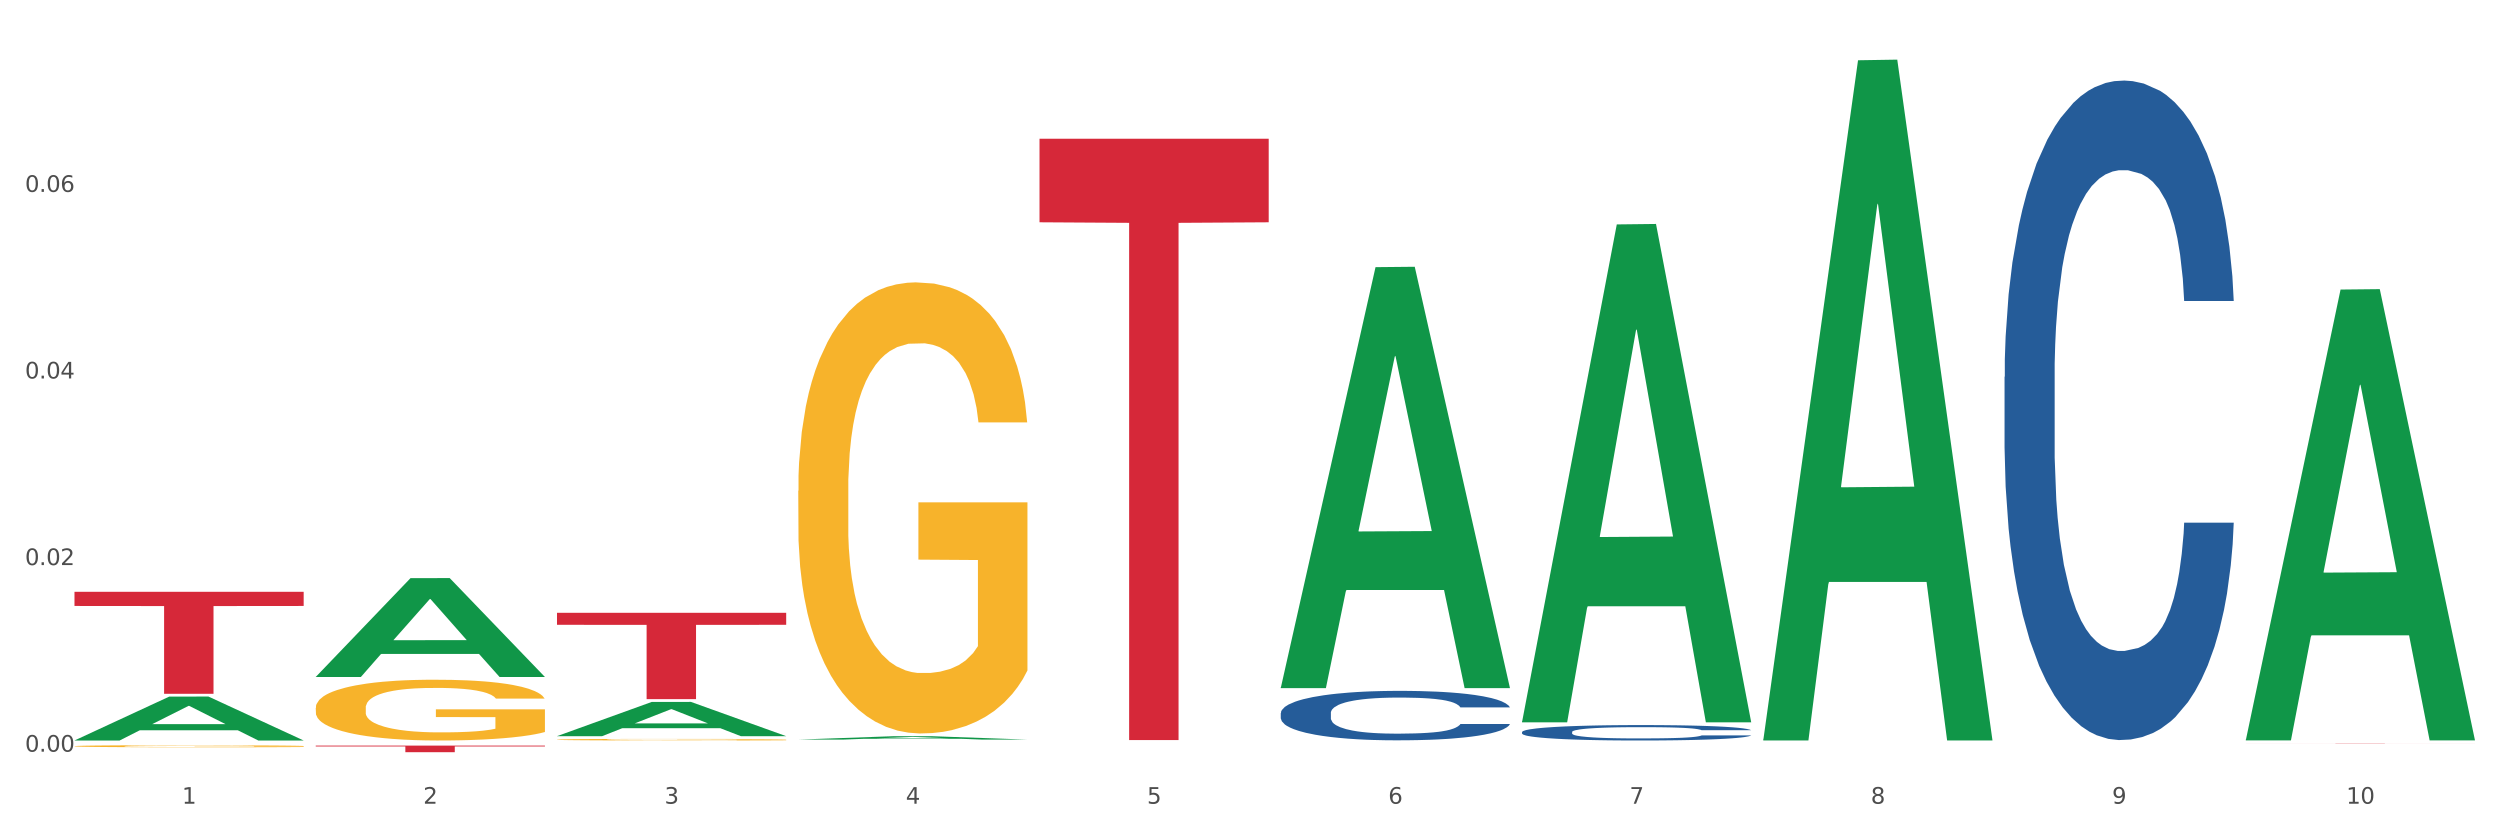 <?xml version="1.0" encoding="utf-8" standalone="no"?>
<!DOCTYPE svg PUBLIC "-//W3C//DTD SVG 1.1//EN"
  "http://www.w3.org/Graphics/SVG/1.1/DTD/svg11.dtd">
<svg xmlns:xlink="http://www.w3.org/1999/xlink" width="1080pt" height="360pt" viewBox="0 0 1080 360" xmlns="http://www.w3.org/2000/svg" version="1.1">
 <rect x="0" y="0" width="1080" height="360" fill="#333333" stroke="none"/>
 <defs>
  <style type="text/css">*{stroke-linejoin: round; stroke-linecap: butt}</style>
 </defs>
 <g id="figure_1">
  <g id="patch_1">
   <path d="M 0 360 
L 1080 360 
L 1080 0 
L 0 0 
z
" style="fill: #ffffff; stroke: #ffffff; stroke-linejoin: miter"/>
  </g>
  <g id="axes_1">
   <g id="matplotlib.axis_1">
    <g id="xtick_1">
     <g id="text_1">
      <!-- 1 -->
      <g style="fill: #4d4d4d" transform="translate(78.627 347.204) scale(0.096 -0.096)">
       <defs>
        <path id="DejaVuSans-31" d="M 794 531 
L 1825 531 
L 1825 4091 
L 703 3866 
L 703 4441 
L 1819 4666 
L 2450 4666 
L 2450 531 
L 3481 531 
L 3481 0 
L 794 0 
L 794 531 
z
" transform="scale(0.016)"/>
       </defs>
       <use xlink:href="#DejaVuSans-31"/>
      </g>
     </g>
    </g>
    <g id="xtick_2">
     <g id="text_2">
      <!-- 2 -->
      <g style="fill: #4d4d4d" transform="translate(182.851 347.204) scale(0.096 -0.096)">
       <defs>
        <path id="DejaVuSans-32" d="M 1228 531 
L 3431 531 
L 3431 0 
L 469 0 
L 469 531 
Q 828 903 1448 1529 
Q 2069 2156 2228 2338 
Q 2531 2678 2651 2914 
Q 2772 3150 2772 3378 
Q 2772 3750 2511 3984 
Q 2250 4219 1831 4219 
Q 1534 4219 1204 4116 
Q 875 4013 500 3803 
L 500 4441 
Q 881 4594 1212 4672 
Q 1544 4750 1819 4750 
Q 2544 4750 2975 4387 
Q 3406 4025 3406 3419 
Q 3406 3131 3298 2873 
Q 3191 2616 2906 2266 
Q 2828 2175 2409 1742 
Q 1991 1309 1228 531 
z
" transform="scale(0.016)"/>
       </defs>
       <use xlink:href="#DejaVuSans-32"/>
      </g>
     </g>
    </g>
    <g id="xtick_3">
     <g id="text_3">
      <!-- 3 -->
      <g style="fill: #4d4d4d" transform="translate(287.074 347.204) scale(0.096 -0.096)">
       <defs>
        <path id="DejaVuSans-33" d="M 2597 2516 
Q 3050 2419 3304 2112 
Q 3559 1806 3559 1356 
Q 3559 666 3084 287 
Q 2609 -91 1734 -91 
Q 1441 -91 1130 -33 
Q 819 25 488 141 
L 488 750 
Q 750 597 1062 519 
Q 1375 441 1716 441 
Q 2309 441 2620 675 
Q 2931 909 2931 1356 
Q 2931 1769 2642 2001 
Q 2353 2234 1838 2234 
L 1294 2234 
L 1294 2753 
L 1863 2753 
Q 2328 2753 2575 2939 
Q 2822 3125 2822 3475 
Q 2822 3834 2567 4026 
Q 2313 4219 1838 4219 
Q 1578 4219 1281 4162 
Q 984 4106 628 3988 
L 628 4550 
Q 988 4650 1302 4700 
Q 1616 4750 1894 4750 
Q 2613 4750 3031 4423 
Q 3450 4097 3450 3541 
Q 3450 3153 3228 2886 
Q 3006 2619 2597 2516 
z
" transform="scale(0.016)"/>
       </defs>
       <use xlink:href="#DejaVuSans-33"/>
      </g>
     </g>
    </g>
    <g id="xtick_4">
     <g id="text_4">
      <!-- 4 -->
      <g style="fill: #4d4d4d" transform="translate(391.298 347.204) scale(0.096 -0.096)">
       <defs>
        <path id="DejaVuSans-34" d="M 2419 4116 
L 825 1625 
L 2419 1625 
L 2419 4116 
z
M 2253 4666 
L 3047 4666 
L 3047 1625 
L 3713 1625 
L 3713 1100 
L 3047 1100 
L 3047 0 
L 2419 0 
L 2419 1100 
L 313 1100 
L 313 1709 
L 2253 4666 
z
" transform="scale(0.016)"/>
       </defs>
       <use xlink:href="#DejaVuSans-34"/>
      </g>
     </g>
    </g>
    <g id="xtick_5">
     <g id="text_5">
      <!-- 5 -->
      <g style="fill: #4d4d4d" transform="translate(495.522 347.204) scale(0.096 -0.096)">
       <defs>
        <path id="DejaVuSans-35" d="M 691 4666 
L 3169 4666 
L 3169 4134 
L 1269 4134 
L 1269 2991 
Q 1406 3038 1543 3061 
Q 1681 3084 1819 3084 
Q 2600 3084 3056 2656 
Q 3513 2228 3513 1497 
Q 3513 744 3044 326 
Q 2575 -91 1722 -91 
Q 1428 -91 1123 -41 
Q 819 9 494 109 
L 494 744 
Q 775 591 1075 516 
Q 1375 441 1709 441 
Q 2250 441 2565 725 
Q 2881 1009 2881 1497 
Q 2881 1984 2565 2268 
Q 2250 2553 1709 2553 
Q 1456 2553 1204 2497 
Q 953 2441 691 2322 
L 691 4666 
z
" transform="scale(0.016)"/>
       </defs>
       <use xlink:href="#DejaVuSans-35"/>
      </g>
     </g>
    </g>
    <g id="xtick_6">
     <g id="text_6">
      <!-- 6 -->
      <g style="fill: #4d4d4d" transform="translate(599.745 347.204) scale(0.096 -0.096)">
       <defs>
        <path id="DejaVuSans-36" d="M 2113 2584 
Q 1688 2584 1439 2293 
Q 1191 2003 1191 1497 
Q 1191 994 1439 701 
Q 1688 409 2113 409 
Q 2538 409 2786 701 
Q 3034 994 3034 1497 
Q 3034 2003 2786 2293 
Q 2538 2584 2113 2584 
z
M 3366 4563 
L 3366 3988 
Q 3128 4100 2886 4159 
Q 2644 4219 2406 4219 
Q 1781 4219 1451 3797 
Q 1122 3375 1075 2522 
Q 1259 2794 1537 2939 
Q 1816 3084 2150 3084 
Q 2853 3084 3261 2657 
Q 3669 2231 3669 1497 
Q 3669 778 3244 343 
Q 2819 -91 2113 -91 
Q 1303 -91 875 529 
Q 447 1150 447 2328 
Q 447 3434 972 4092 
Q 1497 4750 2381 4750 
Q 2619 4750 2861 4703 
Q 3103 4656 3366 4563 
z
" transform="scale(0.016)"/>
       </defs>
       <use xlink:href="#DejaVuSans-36"/>
      </g>
     </g>
    </g>
    <g id="xtick_7">
     <g id="text_7">
      <!-- 7 -->
      <g style="fill: #4d4d4d" transform="translate(703.969 347.204) scale(0.096 -0.096)">
       <defs>
        <path id="DejaVuSans-37" d="M 525 4666 
L 3525 4666 
L 3525 4397 
L 1831 0 
L 1172 0 
L 2766 4134 
L 525 4134 
L 525 4666 
z
" transform="scale(0.016)"/>
       </defs>
       <use xlink:href="#DejaVuSans-37"/>
      </g>
     </g>
    </g>
    <g id="xtick_8">
     <g id="text_8">
      <!-- 8 -->
      <g style="fill: #4d4d4d" transform="translate(808.193 347.204) scale(0.096 -0.096)">
       <defs>
        <path id="DejaVuSans-38" d="M 2034 2216 
Q 1584 2216 1326 1975 
Q 1069 1734 1069 1313 
Q 1069 891 1326 650 
Q 1584 409 2034 409 
Q 2484 409 2743 651 
Q 3003 894 3003 1313 
Q 3003 1734 2745 1975 
Q 2488 2216 2034 2216 
z
M 1403 2484 
Q 997 2584 770 2862 
Q 544 3141 544 3541 
Q 544 4100 942 4425 
Q 1341 4750 2034 4750 
Q 2731 4750 3128 4425 
Q 3525 4100 3525 3541 
Q 3525 3141 3298 2862 
Q 3072 2584 2669 2484 
Q 3125 2378 3379 2068 
Q 3634 1759 3634 1313 
Q 3634 634 3220 271 
Q 2806 -91 2034 -91 
Q 1263 -91 848 271 
Q 434 634 434 1313 
Q 434 1759 690 2068 
Q 947 2378 1403 2484 
z
M 1172 3481 
Q 1172 3119 1398 2916 
Q 1625 2713 2034 2713 
Q 2441 2713 2670 2916 
Q 2900 3119 2900 3481 
Q 2900 3844 2670 4047 
Q 2441 4250 2034 4250 
Q 1625 4250 1398 4047 
Q 1172 3844 1172 3481 
z
" transform="scale(0.016)"/>
       </defs>
       <use xlink:href="#DejaVuSans-38"/>
      </g>
     </g>
    </g>
    <g id="xtick_9">
     <g id="text_9">
      <!-- 9 -->
      <g style="fill: #4d4d4d" transform="translate(912.416 347.204) scale(0.096 -0.096)">
       <defs>
        <path id="DejaVuSans-39" d="M 703 97 
L 703 672 
Q 941 559 1184 500 
Q 1428 441 1663 441 
Q 2288 441 2617 861 
Q 2947 1281 2994 2138 
Q 2813 1869 2534 1725 
Q 2256 1581 1919 1581 
Q 1219 1581 811 2004 
Q 403 2428 403 3163 
Q 403 3881 828 4315 
Q 1253 4750 1959 4750 
Q 2769 4750 3195 4129 
Q 3622 3509 3622 2328 
Q 3622 1225 3098 567 
Q 2575 -91 1691 -91 
Q 1453 -91 1209 -44 
Q 966 3 703 97 
z
M 1959 2075 
Q 2384 2075 2632 2365 
Q 2881 2656 2881 3163 
Q 2881 3666 2632 3958 
Q 2384 4250 1959 4250 
Q 1534 4250 1286 3958 
Q 1038 3666 1038 3163 
Q 1038 2656 1286 2365 
Q 1534 2075 1959 2075 
z
" transform="scale(0.016)"/>
       </defs>
       <use xlink:href="#DejaVuSans-39"/>
      </g>
     </g>
    </g>
    <g id="xtick_10">
     <g id="text_10">
      <!-- 10 -->
      <g style="fill: #4d4d4d" transform="translate(1013.586 347.204) scale(0.096 -0.096)">
       <defs>
        <path id="DejaVuSans-30" d="M 2034 4250 
Q 1547 4250 1301 3770 
Q 1056 3291 1056 2328 
Q 1056 1369 1301 889 
Q 1547 409 2034 409 
Q 2525 409 2770 889 
Q 3016 1369 3016 2328 
Q 3016 3291 2770 3770 
Q 2525 4250 2034 4250 
z
M 2034 4750 
Q 2819 4750 3233 4129 
Q 3647 3509 3647 2328 
Q 3647 1150 3233 529 
Q 2819 -91 2034 -91 
Q 1250 -91 836 529 
Q 422 1150 422 2328 
Q 422 3509 836 4129 
Q 1250 4750 2034 4750 
z
" transform="scale(0.016)"/>
       </defs>
       <use xlink:href="#DejaVuSans-31"/>
       <use xlink:href="#DejaVuSans-30" transform="translate(63.623 0)"/>
      </g>
     </g>
    </g>
    <g id="xtick_11"/>
    <g id="xtick_12"/>
    <g id="xtick_13"/>
    <g id="xtick_14"/>
    <g id="xtick_15"/>
    <g id="xtick_16"/>
    <g id="xtick_17"/>
    <g id="xtick_18"/>
    <g id="xtick_19"/>
   </g>
   <g id="matplotlib.axis_2">
    <g id="ytick_1">
     <g id="text_11">
      <!-- 0.00 -->
      <g style="fill: #4d4d4d" transform="translate(10.8 324.727) scale(0.096 -0.096)">
       <defs>
        <path id="DejaVuSans-2e" d="M 684 794 
L 1344 794 
L 1344 0 
L 684 0 
L 684 794 
z
" transform="scale(0.016)"/>
       </defs>
       <use xlink:href="#DejaVuSans-30"/>
       <use xlink:href="#DejaVuSans-2e" transform="translate(63.623 0)"/>
       <use xlink:href="#DejaVuSans-30" transform="translate(95.41 0)"/>
       <use xlink:href="#DejaVuSans-30" transform="translate(159.033 0)"/>
      </g>
     </g>
    </g>
    <g id="ytick_2">
     <g id="text_12">
      <!-- 0.02 -->
      <g style="fill: #4d4d4d" transform="translate(10.8 244.117) scale(0.096 -0.096)">
       <use xlink:href="#DejaVuSans-30"/>
       <use xlink:href="#DejaVuSans-2e" transform="translate(63.623 0)"/>
       <use xlink:href="#DejaVuSans-30" transform="translate(95.41 0)"/>
       <use xlink:href="#DejaVuSans-32" transform="translate(159.033 0)"/>
      </g>
     </g>
    </g>
    <g id="ytick_3">
     <g id="text_13">
      <!-- 0.04 -->
      <g style="fill: #4d4d4d" transform="translate(10.8 163.507) scale(0.096 -0.096)">
       <use xlink:href="#DejaVuSans-30"/>
       <use xlink:href="#DejaVuSans-2e" transform="translate(63.623 0)"/>
       <use xlink:href="#DejaVuSans-30" transform="translate(95.41 0)"/>
       <use xlink:href="#DejaVuSans-34" transform="translate(159.033 0)"/>
      </g>
     </g>
    </g>
    <g id="ytick_4">
     <g id="text_14">
      <!-- 0.06 -->
      <g style="fill: #4d4d4d" transform="translate(10.8 82.896) scale(0.096 -0.096)">
       <use xlink:href="#DejaVuSans-30"/>
       <use xlink:href="#DejaVuSans-2e" transform="translate(63.623 0)"/>
       <use xlink:href="#DejaVuSans-30" transform="translate(95.41 0)"/>
       <use xlink:href="#DejaVuSans-36" transform="translate(159.033 0)"/>
      </g>
     </g>
    </g>
    <g id="ytick_5"/>
    <g id="ytick_6"/>
    <g id="ytick_7"/>
    <g id="ytick_8"/>
   </g>
   <g id="PolyCollection_1">
    <path d="M 32.175 319.863 
L 32.277 319.845 
L 73.107 300.929 
L 90.051 300.911 
L 131.187 319.899 
L 111.589 319.899 
L 102.709 315.477 
L 60.552 315.477 
L 60.246 315.548 
L 51.671 319.899 
L 32.175 319.899 
L 32.175 319.863 
L 65.86 312.838 
L 97.401 312.821 
L 81.783 304.958 
L 81.579 304.922 
L 81.375 304.976 
L 65.758 312.821 
L 65.86 312.838 
L 32.175 319.863 
z
" clip-path="url(#p74e5ca27b9)" style="fill: #109648"/>
    <path d="M 865.964 162.815 
L 866.081 162.555 
L 866.081 155.269 
L 866.432 145.382 
L 867.719 127.168 
L 869.358 113.377 
L 872.167 97.245 
L 873.688 90.48 
L 875.678 82.934 
L 879.774 70.705 
L 884.456 60.297 
L 887.733 54.573 
L 890.19 50.93 
L 895.691 44.425 
L 898.851 41.563 
L 902.128 39.221 
L 904.937 37.66 
L 909.618 35.838 
L 913.364 35.058 
L 917.694 34.797 
L 921.322 35.058 
L 926.12 36.098 
L 933.143 39.221 
L 935.834 41.042 
L 939.463 44.165 
L 943.208 48.328 
L 946.251 52.491 
L 949.762 58.476 
L 953.39 66.281 
L 956.901 76.169 
L 959.359 85.276 
L 961.348 94.903 
L 963.104 106.612 
L 964.391 119.362 
L 964.976 130.03 
L 943.559 130.03 
L 942.974 120.403 
L 941.803 109.995 
L 940.633 102.969 
L 939.346 97.245 
L 937.356 90.74 
L 935.6 86.577 
L 932.674 81.633 
L 929.983 78.511 
L 927.759 76.689 
L 925.067 75.128 
L 919.332 73.567 
L 915.236 73.567 
L 912.661 74.087 
L 909.501 75.388 
L 906.81 77.21 
L 903.65 80.332 
L 901.192 83.715 
L 898.734 88.138 
L 897.33 91.26 
L 895.223 96.985 
L 893.819 101.668 
L 891.946 109.735 
L 890.893 115.459 
L 889.02 130.29 
L 888.201 141.219 
L 887.85 148.764 
L 887.616 157.091 
L 887.616 197.682 
L 888.318 215.895 
L 888.903 223.701 
L 889.839 232.548 
L 891.595 243.997 
L 894.17 255.185 
L 896.861 263.251 
L 899.085 268.195 
L 901.192 271.838 
L 903.298 274.7 
L 905.873 277.302 
L 907.98 278.863 
L 911.14 280.425 
L 914.885 281.205 
L 917.811 281.205 
L 923.78 279.904 
L 926.472 278.603 
L 929.046 276.782 
L 931.855 273.92 
L 934.079 270.797 
L 935.366 268.455 
L 937.473 263.512 
L 939.111 258.308 
L 940.516 252.323 
L 941.452 247.119 
L 942.505 239.313 
L 943.325 230.466 
L 943.559 225.783 
L 964.976 225.783 
L 964.508 235.15 
L 963.689 244.257 
L 962.05 256.486 
L 960.763 263.512 
L 958.773 272.098 
L 956.667 279.384 
L 953.741 287.45 
L 951.049 293.434 
L 948.24 298.638 
L 945.197 303.322 
L 939.697 309.827 
L 937.707 311.648 
L 933.494 314.771 
L 930.217 316.592 
L 925.418 318.413 
L 920.503 319.454 
L 915.353 319.714 
L 910.789 319.194 
L 905.756 317.633 
L 902.596 316.072 
L 899.085 313.73 
L 894.989 310.087 
L 891.127 305.664 
L 887.499 300.46 
L 884.105 294.475 
L 880.945 287.71 
L 876.848 276.522 
L 873.805 265.593 
L 871.582 255.445 
L 870.06 246.859 
L 868.539 235.931 
L 867.719 228.385 
L 866.432 210.171 
L 865.964 193.258 
L 865.964 162.815 
z
" clip-path="url(#p74e5ca27b9)" style="fill: #255c99"/>
    <path d="M 657.517 316.224 
L 657.634 316.218 
L 657.634 316.047 
L 657.985 315.816 
L 659.272 315.39 
L 660.911 315.067 
L 663.72 314.69 
L 665.241 314.531 
L 667.231 314.355 
L 671.327 314.069 
L 676.008 313.825 
L 679.285 313.691 
L 681.743 313.606 
L 687.244 313.454 
L 690.404 313.387 
L 693.681 313.332 
L 696.49 313.296 
L 701.171 313.253 
L 704.916 313.235 
L 709.247 313.229 
L 712.875 313.235 
L 717.673 313.259 
L 724.695 313.332 
L 727.387 313.375 
L 731.015 313.448 
L 734.76 313.545 
L 737.803 313.643 
L 741.314 313.783 
L 744.943 313.965 
L 748.454 314.197 
L 750.911 314.41 
L 752.901 314.635 
L 754.657 314.909 
L 755.944 315.207 
L 756.529 315.457 
L 735.112 315.457 
L 734.526 315.232 
L 733.356 314.988 
L 732.186 314.824 
L 730.898 314.69 
L 728.909 314.538 
L 727.153 314.44 
L 724.227 314.324 
L 721.535 314.251 
L 719.312 314.209 
L 716.62 314.172 
L 710.885 314.136 
L 706.789 314.136 
L 704.214 314.148 
L 701.054 314.178 
L 698.362 314.221 
L 695.202 314.294 
L 692.745 314.373 
L 690.287 314.477 
L 688.882 314.55 
L 686.776 314.684 
L 685.371 314.793 
L 683.499 314.982 
L 682.445 315.116 
L 680.573 315.463 
L 679.754 315.719 
L 679.402 315.895 
L 679.168 316.09 
L 679.168 317.04 
L 679.871 317.466 
L 680.456 317.649 
L 681.392 317.856 
L 683.148 318.123 
L 685.722 318.385 
L 688.414 318.574 
L 690.638 318.69 
L 692.745 318.775 
L 694.851 318.842 
L 697.426 318.903 
L 699.533 318.939 
L 702.693 318.976 
L 706.438 318.994 
L 709.364 318.994 
L 715.332 318.964 
L 718.024 318.933 
L 720.599 318.891 
L 723.408 318.824 
L 725.632 318.751 
L 726.919 318.696 
L 729.026 318.58 
L 730.664 318.458 
L 732.069 318.318 
L 733.005 318.197 
L 734.058 318.014 
L 734.877 317.807 
L 735.112 317.697 
L 756.529 317.697 
L 756.061 317.916 
L 755.242 318.13 
L 753.603 318.416 
L 752.316 318.58 
L 750.326 318.781 
L 748.22 318.951 
L 745.294 319.14 
L 742.602 319.28 
L 739.793 319.402 
L 736.75 319.512 
L 731.249 319.664 
L 729.26 319.706 
L 725.046 319.779 
L 721.769 319.822 
L 716.971 319.865 
L 712.055 319.889 
L 706.906 319.895 
L 702.341 319.883 
L 697.309 319.846 
L 694.149 319.81 
L 690.638 319.755 
L 686.542 319.67 
L 682.679 319.566 
L 679.051 319.445 
L 675.657 319.305 
L 672.497 319.146 
L 668.401 318.885 
L 665.358 318.629 
L 663.134 318.391 
L 661.613 318.19 
L 660.091 317.935 
L 659.272 317.758 
L 657.985 317.332 
L 657.517 316.936 
L 657.517 316.224 
z
" clip-path="url(#p74e5ca27b9)" style="fill: #255c99"/>
    <path d="M 553.293 308.053 
L 553.41 308.034 
L 553.41 307.487 
L 553.761 306.746 
L 555.049 305.38 
L 556.687 304.346 
L 559.496 303.136 
L 561.017 302.629 
L 563.007 302.063 
L 567.103 301.146 
L 571.785 300.366 
L 575.062 299.936 
L 577.52 299.663 
L 583.02 299.175 
L 586.18 298.961 
L 589.457 298.785 
L 592.266 298.668 
L 596.948 298.532 
L 600.693 298.473 
L 605.023 298.453 
L 608.651 298.473 
L 613.45 298.551 
L 620.472 298.785 
L 623.164 298.922 
L 626.792 299.156 
L 630.537 299.468 
L 633.58 299.78 
L 637.091 300.229 
L 640.719 300.814 
L 644.23 301.556 
L 646.688 302.239 
L 648.677 302.961 
L 650.433 303.839 
L 651.72 304.795 
L 652.306 305.595 
L 630.888 305.595 
L 630.303 304.873 
L 629.132 304.092 
L 627.962 303.566 
L 626.675 303.136 
L 624.685 302.649 
L 622.929 302.336 
L 620.004 301.966 
L 617.312 301.731 
L 615.088 301.595 
L 612.396 301.478 
L 606.661 301.361 
L 602.565 301.361 
L 599.99 301.4 
L 596.83 301.497 
L 594.139 301.634 
L 590.979 301.868 
L 588.521 302.122 
L 586.063 302.453 
L 584.659 302.688 
L 582.552 303.117 
L 581.148 303.468 
L 579.275 304.073 
L 578.222 304.502 
L 576.349 305.614 
L 575.53 306.434 
L 575.179 307 
L 574.945 307.624 
L 574.945 310.668 
L 575.647 312.034 
L 576.232 312.619 
L 577.168 313.283 
L 578.924 314.141 
L 581.499 314.98 
L 584.191 315.585 
L 586.414 315.956 
L 588.521 316.229 
L 590.628 316.443 
L 593.202 316.639 
L 595.309 316.756 
L 598.469 316.873 
L 602.214 316.931 
L 605.14 316.931 
L 611.109 316.834 
L 613.801 316.736 
L 616.375 316.6 
L 619.184 316.385 
L 621.408 316.151 
L 622.695 315.975 
L 624.802 315.604 
L 626.441 315.214 
L 627.845 314.765 
L 628.781 314.375 
L 629.835 313.79 
L 630.654 313.126 
L 630.888 312.775 
L 652.306 312.775 
L 651.837 313.478 
L 651.018 314.161 
L 649.38 315.078 
L 648.092 315.604 
L 646.103 316.248 
L 643.996 316.795 
L 641.07 317.4 
L 638.378 317.848 
L 635.569 318.239 
L 632.526 318.59 
L 627.026 319.078 
L 625.036 319.214 
L 620.823 319.448 
L 617.546 319.585 
L 612.747 319.721 
L 607.832 319.799 
L 602.682 319.819 
L 598.118 319.78 
L 593.085 319.663 
L 589.925 319.546 
L 586.414 319.37 
L 582.318 319.097 
L 578.456 318.765 
L 574.828 318.375 
L 571.434 317.926 
L 568.274 317.419 
L 564.177 316.58 
L 561.135 315.761 
L 558.911 315 
L 557.389 314.356 
L 555.868 313.536 
L 555.049 312.97 
L 553.761 311.604 
L 553.293 310.336 
L 553.293 308.053 
z
" clip-path="url(#p74e5ca27b9)" style="fill: #255c99"/>
    <path d="M 32.175 322.346 
L 32.292 322.345 
L 32.292 322.315 
L 32.526 322.29 
L 33.695 322.228 
L 35.448 322.176 
L 36.734 322.149 
L 38.02 322.127 
L 39.54 322.104 
L 41.41 322.081 
L 44.8 322.047 
L 46.904 322.03 
L 49.476 322.012 
L 54.152 321.986 
L 57.542 321.971 
L 61.049 321.958 
L 66.777 321.943 
L 70.517 321.937 
L 74.492 321.932 
L 79.285 321.929 
L 82.909 321.928 
L 90.858 321.93 
L 97.638 321.938 
L 100.911 321.943 
L 105.119 321.953 
L 107.34 321.96 
L 110.964 321.973 
L 114.705 321.99 
L 117.277 322.005 
L 121.134 322.033 
L 124.057 322.062 
L 126.745 322.096 
L 128.148 322.12 
L 129.2 322.143 
L 130.135 322.168 
L 131.071 322.209 
L 110.029 322.209 
L 109.211 322.18 
L 107.925 322.152 
L 106.054 322.126 
L 104.418 322.109 
L 101.612 322.089 
L 99.041 322.076 
L 96.352 322.066 
L 93.079 322.057 
L 90.507 322.053 
L 86.883 322.05 
L 79.752 322.051 
L 74.96 322.057 
L 71.686 322.066 
L 69.582 322.073 
L 67.712 322.081 
L 65.608 322.093 
L 63.153 322.11 
L 61.399 322.126 
L 59.646 322.146 
L 58.243 322.166 
L 56.957 322.189 
L 55.905 322.214 
L 55.087 322.239 
L 54.386 322.271 
L 53.801 322.323 
L 53.801 322.436 
L 54.035 322.461 
L 54.619 322.495 
L 55.321 322.521 
L 56.49 322.551 
L 57.542 322.572 
L 59.529 322.602 
L 61.75 322.627 
L 63.504 322.642 
L 65.257 322.656 
L 68.296 322.674 
L 71.686 322.689 
L 74.609 322.698 
L 78.583 322.706 
L 81.272 322.709 
L 83.61 322.711 
L 89.338 322.711 
L 93.429 322.708 
L 97.988 322.703 
L 101.495 322.695 
L 104.418 322.686 
L 107.691 322.671 
L 109.795 322.657 
L 109.795 322.485 
L 84.078 322.484 
L 84.078 322.369 
L 131.187 322.369 
L 131.187 322.706 
L 129.2 322.723 
L 126.979 322.739 
L 124.641 322.753 
L 121.134 322.77 
L 116.926 322.787 
L 113.185 322.798 
L 109.211 322.808 
L 104.535 322.817 
L 98.456 322.826 
L 94.715 322.829 
L 90.039 322.832 
L 84.545 322.832 
L 79.752 322.831 
L 75.076 322.827 
L 70.167 322.819 
L 65.374 322.808 
L 61.75 322.798 
L 58.126 322.784 
L 54.269 322.767 
L 51.229 322.751 
L 48.891 322.736 
L 46.32 322.717 
L 43.514 322.692 
L 41.41 322.67 
L 39.54 322.646 
L 37.552 322.617 
L 36.15 322.591 
L 34.747 322.559 
L 33.928 322.535 
L 32.993 322.498 
L 32.292 322.446 
L 32.175 322.346 
z
" clip-path="url(#p74e5ca27b9)" style="fill: #f7b32b"/>
    <path d="M 136.399 305.773 
L 136.516 305.749 
L 136.516 304.886 
L 136.749 304.143 
L 137.918 302.344 
L 139.672 300.857 
L 140.958 300.066 
L 142.244 299.418 
L 143.763 298.771 
L 145.634 298.099 
L 149.024 297.116 
L 151.128 296.612 
L 153.699 296.085 
L 158.375 295.317 
L 161.765 294.886 
L 165.272 294.526 
L 171 294.094 
L 174.741 293.902 
L 178.716 293.758 
L 183.508 293.662 
L 187.132 293.638 
L 195.081 293.71 
L 201.861 293.926 
L 205.135 294.094 
L 209.343 294.382 
L 211.564 294.574 
L 215.188 294.957 
L 218.928 295.461 
L 221.5 295.893 
L 225.358 296.708 
L 228.28 297.524 
L 230.969 298.531 
L 232.372 299.226 
L 233.424 299.874 
L 234.359 300.617 
L 235.294 301.792 
L 214.253 301.792 
L 213.434 300.953 
L 212.148 300.162 
L 210.278 299.394 
L 208.641 298.915 
L 205.836 298.315 
L 203.264 297.931 
L 200.576 297.643 
L 197.302 297.404 
L 194.731 297.284 
L 191.107 297.188 
L 183.976 297.212 
L 179.183 297.404 
L 175.91 297.643 
L 173.806 297.859 
L 171.936 298.099 
L 169.831 298.435 
L 167.377 298.938 
L 165.623 299.394 
L 163.87 299.97 
L 162.467 300.545 
L 161.181 301.217 
L 160.129 301.936 
L 159.311 302.68 
L 158.609 303.591 
L 158.025 305.102 
L 158.025 308.387 
L 158.259 309.131 
L 158.843 310.114 
L 159.544 310.857 
L 160.713 311.745 
L 161.765 312.344 
L 163.753 313.208 
L 165.974 313.927 
L 167.727 314.383 
L 169.481 314.767 
L 172.52 315.294 
L 175.91 315.726 
L 178.833 315.99 
L 182.807 316.229 
L 185.496 316.325 
L 187.834 316.373 
L 193.562 316.373 
L 197.653 316.301 
L 202.212 316.133 
L 205.719 315.918 
L 208.641 315.654 
L 211.915 315.222 
L 214.019 314.814 
L 214.019 309.802 
L 188.301 309.778 
L 188.301 306.445 
L 235.411 306.445 
L 235.411 316.229 
L 233.424 316.733 
L 231.203 317.189 
L 228.865 317.596 
L 225.358 318.1 
L 221.15 318.58 
L 217.409 318.915 
L 213.434 319.203 
L 208.758 319.467 
L 202.68 319.707 
L 198.939 319.803 
L 194.263 319.875 
L 188.769 319.899 
L 183.976 319.851 
L 179.3 319.731 
L 174.39 319.515 
L 169.598 319.203 
L 165.974 318.891 
L 162.35 318.508 
L 158.492 318.004 
L 155.453 317.524 
L 153.115 317.093 
L 150.543 316.541 
L 147.738 315.822 
L 145.634 315.174 
L 143.763 314.503 
L 141.776 313.639 
L 140.373 312.896 
L 138.97 311.961 
L 138.152 311.265 
L 137.217 310.186 
L 136.516 308.675 
L 136.399 305.773 
z
" clip-path="url(#p74e5ca27b9)" style="fill: #f7b32b"/>
    <path d="M 240.622 319.526 
L 240.739 319.526 
L 240.739 319.503 
L 240.973 319.483 
L 242.142 319.436 
L 243.895 319.397 
L 245.181 319.376 
L 246.467 319.359 
L 247.987 319.342 
L 249.857 319.324 
L 253.247 319.298 
L 255.351 319.285 
L 257.923 319.271 
L 262.599 319.251 
L 265.989 319.239 
L 269.496 319.23 
L 275.224 319.218 
L 278.965 319.213 
L 282.939 319.209 
L 287.732 319.207 
L 291.356 319.206 
L 299.305 319.208 
L 306.085 319.214 
L 309.358 319.218 
L 313.566 319.226 
L 315.788 319.231 
L 319.411 319.241 
L 323.152 319.254 
L 325.724 319.266 
L 329.581 319.287 
L 332.504 319.309 
L 335.193 319.335 
L 336.595 319.354 
L 337.647 319.371 
L 338.583 319.39 
L 339.518 319.421 
L 318.476 319.421 
L 317.658 319.399 
L 316.372 319.378 
L 314.502 319.358 
L 312.865 319.345 
L 310.06 319.33 
L 307.488 319.32 
L 304.799 319.312 
L 301.526 319.306 
L 298.954 319.302 
L 295.33 319.3 
L 288.2 319.301 
L 283.407 319.306 
L 280.134 319.312 
L 278.03 319.318 
L 276.159 319.324 
L 274.055 319.333 
L 271.6 319.346 
L 269.847 319.358 
L 268.093 319.373 
L 266.69 319.388 
L 265.405 319.406 
L 264.352 319.425 
L 263.534 319.445 
L 262.833 319.469 
L 262.248 319.509 
L 262.248 319.595 
L 262.482 319.615 
L 263.067 319.641 
L 263.768 319.66 
L 264.937 319.684 
L 265.989 319.699 
L 267.976 319.722 
L 270.197 319.741 
L 271.951 319.753 
L 273.704 319.763 
L 276.744 319.777 
L 280.134 319.789 
L 283.056 319.796 
L 287.031 319.802 
L 289.719 319.804 
L 292.057 319.806 
L 297.785 319.806 
L 301.877 319.804 
L 306.436 319.799 
L 309.943 319.794 
L 312.865 319.787 
L 316.138 319.775 
L 318.242 319.765 
L 318.242 319.632 
L 292.525 319.632 
L 292.525 319.544 
L 339.635 319.544 
L 339.635 319.802 
L 337.647 319.815 
L 335.426 319.827 
L 333.088 319.838 
L 329.581 319.851 
L 325.373 319.864 
L 321.632 319.873 
L 317.658 319.88 
L 312.982 319.887 
L 306.903 319.894 
L 303.163 319.896 
L 298.487 319.898 
L 292.992 319.899 
L 288.2 319.897 
L 283.524 319.894 
L 278.614 319.889 
L 273.821 319.88 
L 270.197 319.872 
L 266.574 319.862 
L 262.716 319.849 
L 259.677 319.836 
L 257.339 319.825 
L 254.767 319.81 
L 251.961 319.791 
L 249.857 319.774 
L 247.987 319.756 
L 246 319.734 
L 244.597 319.714 
L 243.194 319.689 
L 242.376 319.671 
L 241.441 319.643 
L 240.739 319.603 
L 240.622 319.526 
z
" clip-path="url(#p74e5ca27b9)" style="fill: #f7b32b"/>
    <path d="M 344.846 212.033 
L 344.963 211.855 
L 344.963 205.448 
L 345.197 199.93 
L 346.366 186.582 
L 348.119 175.547 
L 349.405 169.673 
L 350.691 164.868 
L 352.21 160.062 
L 354.081 155.079 
L 357.471 147.782 
L 359.575 144.044 
L 362.147 140.129 
L 366.823 134.433 
L 370.213 131.23 
L 373.72 128.56 
L 379.448 125.356 
L 383.188 123.932 
L 387.163 122.864 
L 391.956 122.153 
L 395.579 121.975 
L 403.529 122.508 
L 410.309 124.11 
L 413.582 125.356 
L 417.79 127.492 
L 420.011 128.916 
L 423.635 131.763 
L 427.376 135.501 
L 429.947 138.705 
L 433.805 144.756 
L 436.728 150.807 
L 439.416 158.283 
L 440.819 163.444 
L 441.871 168.25 
L 442.806 173.767 
L 443.741 182.488 
L 422.7 182.488 
L 421.882 176.259 
L 420.596 170.385 
L 418.725 164.69 
L 417.089 161.13 
L 414.283 156.681 
L 411.711 153.833 
L 409.023 151.697 
L 405.75 149.918 
L 403.178 149.028 
L 399.554 148.316 
L 392.423 148.494 
L 387.63 149.918 
L 384.357 151.697 
L 382.253 153.299 
L 380.383 155.079 
L 378.279 157.571 
L 375.824 161.308 
L 374.07 164.69 
L 372.317 168.961 
L 370.914 173.233 
L 369.628 178.216 
L 368.576 183.556 
L 367.758 189.073 
L 367.056 195.837 
L 366.472 207.049 
L 366.472 231.433 
L 366.706 236.95 
L 367.29 244.247 
L 367.992 249.765 
L 369.161 256.35 
L 370.213 260.8 
L 372.2 267.207 
L 374.421 272.546 
L 376.174 275.928 
L 377.928 278.776 
L 380.967 282.691 
L 384.357 285.895 
L 387.28 287.853 
L 391.254 289.632 
L 393.943 290.344 
L 396.281 290.7 
L 402.009 290.7 
L 406.1 290.166 
L 410.659 288.921 
L 414.166 287.319 
L 417.089 285.361 
L 420.362 282.157 
L 422.466 279.132 
L 422.466 241.934 
L 396.748 241.756 
L 396.748 217.016 
L 443.858 217.016 
L 443.858 289.632 
L 441.871 293.37 
L 439.65 296.752 
L 437.312 299.777 
L 433.805 303.515 
L 429.597 307.075 
L 425.856 309.566 
L 421.882 311.702 
L 417.206 313.66 
L 411.127 315.44 
L 407.386 316.152 
L 402.71 316.686 
L 397.216 316.864 
L 392.423 316.508 
L 387.747 315.618 
L 382.838 314.016 
L 378.045 311.702 
L 374.421 309.388 
L 370.797 306.541 
L 366.94 302.803 
L 363.9 299.243 
L 361.562 296.04 
L 358.99 291.946 
L 356.185 286.607 
L 354.081 281.801 
L 352.21 276.818 
L 350.223 270.411 
L 348.82 264.893 
L 347.418 257.952 
L 346.599 252.79 
L 345.664 244.781 
L 344.963 233.569 
L 344.846 212.033 
z
" clip-path="url(#p74e5ca27b9)" style="fill: #f7b32b"/>
    <path d="M 32.175 255.65 
L 131.187 255.65 
L 131.187 261.775 
L 92.239 261.817 
L 92.239 299.73 
L 70.888 299.73 
L 70.888 261.817 
L 32.175 261.775 
L 32.175 255.691 
L 32.175 255.65 
z
" clip-path="url(#p74e5ca27b9)" style="fill: #d62839"/>
    <path d="M 136.399 322.088 
L 235.411 322.088 
L 235.411 322.486 
L 196.463 322.488 
L 196.463 324.95 
L 175.112 324.95 
L 175.112 322.488 
L 136.399 322.486 
L 136.399 322.091 
L 136.399 322.088 
z
" clip-path="url(#p74e5ca27b9)" style="fill: #d62839"/>
    <path d="M 449.069 59.923 
L 548.082 59.923 
L 548.082 96.026 
L 509.134 96.27 
L 509.134 319.72 
L 487.783 319.72 
L 487.783 96.27 
L 449.069 96.026 
L 449.069 60.167 
L 449.069 59.923 
z
" clip-path="url(#p74e5ca27b9)" style="fill: #d62839"/>
    <path d="M 970.188 321.209 
L 1069.2 321.209 
L 1069.2 321.222 
L 1030.252 321.222 
L 1030.252 321.302 
L 1008.901 321.302 
L 1008.901 321.222 
L 970.188 321.222 
L 970.188 321.209 
L 970.188 321.209 
z
" clip-path="url(#p74e5ca27b9)" style="fill: #d62839"/>
    <path d="M 240.622 264.732 
L 339.635 264.732 
L 339.635 269.917 
L 300.687 269.952 
L 300.687 302.039 
L 279.336 302.039 
L 279.336 269.952 
L 240.622 269.917 
L 240.622 264.767 
L 240.622 264.732 
z
" clip-path="url(#p74e5ca27b9)" style="fill: #d62839"/>
    <path d="M 136.399 292.377 
L 136.501 292.337 
L 177.331 249.767 
L 194.275 249.727 
L 235.411 292.457 
L 215.813 292.457 
L 206.932 282.507 
L 164.775 282.507 
L 164.469 282.667 
L 155.895 292.457 
L 136.399 292.457 
L 136.399 292.377 
L 170.083 276.569 
L 201.624 276.529 
L 186.007 258.835 
L 185.803 258.754 
L 185.599 258.875 
L 169.981 276.529 
L 170.083 276.569 
L 136.399 292.377 
z
" clip-path="url(#p74e5ca27b9)" style="fill: #109648"/>
    <path d="M 240.622 317.997 
L 240.724 317.983 
L 281.554 303.234 
L 298.499 303.22 
L 339.635 318.025 
L 320.036 318.025 
L 311.156 314.578 
L 268.999 314.578 
L 268.693 314.633 
L 260.118 318.025 
L 240.622 318.025 
L 240.622 317.997 
L 274.307 312.52 
L 305.848 312.506 
L 290.231 306.376 
L 290.026 306.348 
L 289.822 306.39 
L 274.205 312.506 
L 274.307 312.52 
L 240.622 317.997 
z
" clip-path="url(#p74e5ca27b9)" style="fill: #109648"/>
    <path d="M 344.846 319.505 
L 344.948 319.503 
L 385.778 318.046 
L 402.722 318.045 
L 443.858 319.507 
L 424.26 319.507 
L 415.379 319.167 
L 373.223 319.167 
L 372.916 319.172 
L 364.342 319.507 
L 344.846 319.507 
L 344.846 319.505 
L 378.53 318.964 
L 410.072 318.962 
L 394.454 318.357 
L 394.25 318.354 
L 394.046 318.358 
L 378.428 318.962 
L 378.53 318.964 
L 344.846 319.505 
z
" clip-path="url(#p74e5ca27b9)" style="fill: #109648"/>
    <path d="M 553.293 296.93 
L 553.395 296.759 
L 594.225 115.412 
L 611.169 115.241 
L 652.306 297.272 
L 632.707 297.272 
L 623.827 254.884 
L 581.67 254.884 
L 581.364 255.567 
L 572.789 297.272 
L 553.293 297.272 
L 553.293 296.93 
L 586.978 229.587 
L 618.519 229.416 
L 602.901 154.04 
L 602.697 153.698 
L 602.493 154.211 
L 586.876 229.416 
L 586.978 229.587 
L 553.293 296.93 
z
" clip-path="url(#p74e5ca27b9)" style="fill: #109648"/>
    <path d="M 657.517 311.643 
L 657.619 311.441 
L 698.449 96.949 
L 715.393 96.747 
L 756.529 312.047 
L 736.931 312.047 
L 728.05 261.912 
L 685.893 261.912 
L 685.587 262.72 
L 677.013 312.047 
L 657.517 312.047 
L 657.517 311.643 
L 691.201 231.992 
L 722.742 231.79 
L 707.125 142.637 
L 706.921 142.233 
L 706.717 142.84 
L 691.099 231.79 
L 691.201 231.992 
L 657.517 311.643 
z
" clip-path="url(#p74e5ca27b9)" style="fill: #109648"/>
    <path d="M 761.74 319.321 
L 761.842 319.045 
L 802.672 26.036 
L 819.617 25.759 
L 860.753 319.874 
L 841.154 319.874 
L 832.274 251.385 
L 790.117 251.385 
L 789.811 252.49 
L 781.237 319.874 
L 761.74 319.874 
L 761.74 319.321 
L 795.425 210.513 
L 826.966 210.237 
L 811.349 88.449 
L 811.144 87.896 
L 810.94 88.725 
L 795.323 210.237 
L 795.425 210.513 
L 761.74 319.321 
z
" clip-path="url(#p74e5ca27b9)" style="fill: #109648"/>
    <path d="M 970.188 319.499 
L 970.29 319.316 
L 1011.12 125.086 
L 1028.064 124.903 
L 1069.2 319.865 
L 1049.602 319.865 
L 1040.721 274.466 
L 998.564 274.466 
L 998.258 275.198 
L 989.684 319.865 
L 970.188 319.865 
L 970.188 319.499 
L 1003.872 247.372 
L 1035.413 247.189 
L 1019.796 166.459 
L 1019.592 166.093 
L 1019.388 166.642 
L 1003.77 247.189 
L 1003.872 247.372 
L 970.188 319.499 
z
" clip-path="url(#p74e5ca27b9)" style="fill: #109648"/>
   </g>
  </g>
 </g>
 <defs>
  <clipPath id="p74e5ca27b9">
   <rect x="32.175" y="10.8" width="1037.025" height="329.109"/>
  </clipPath>
 </defs>
</svg>
